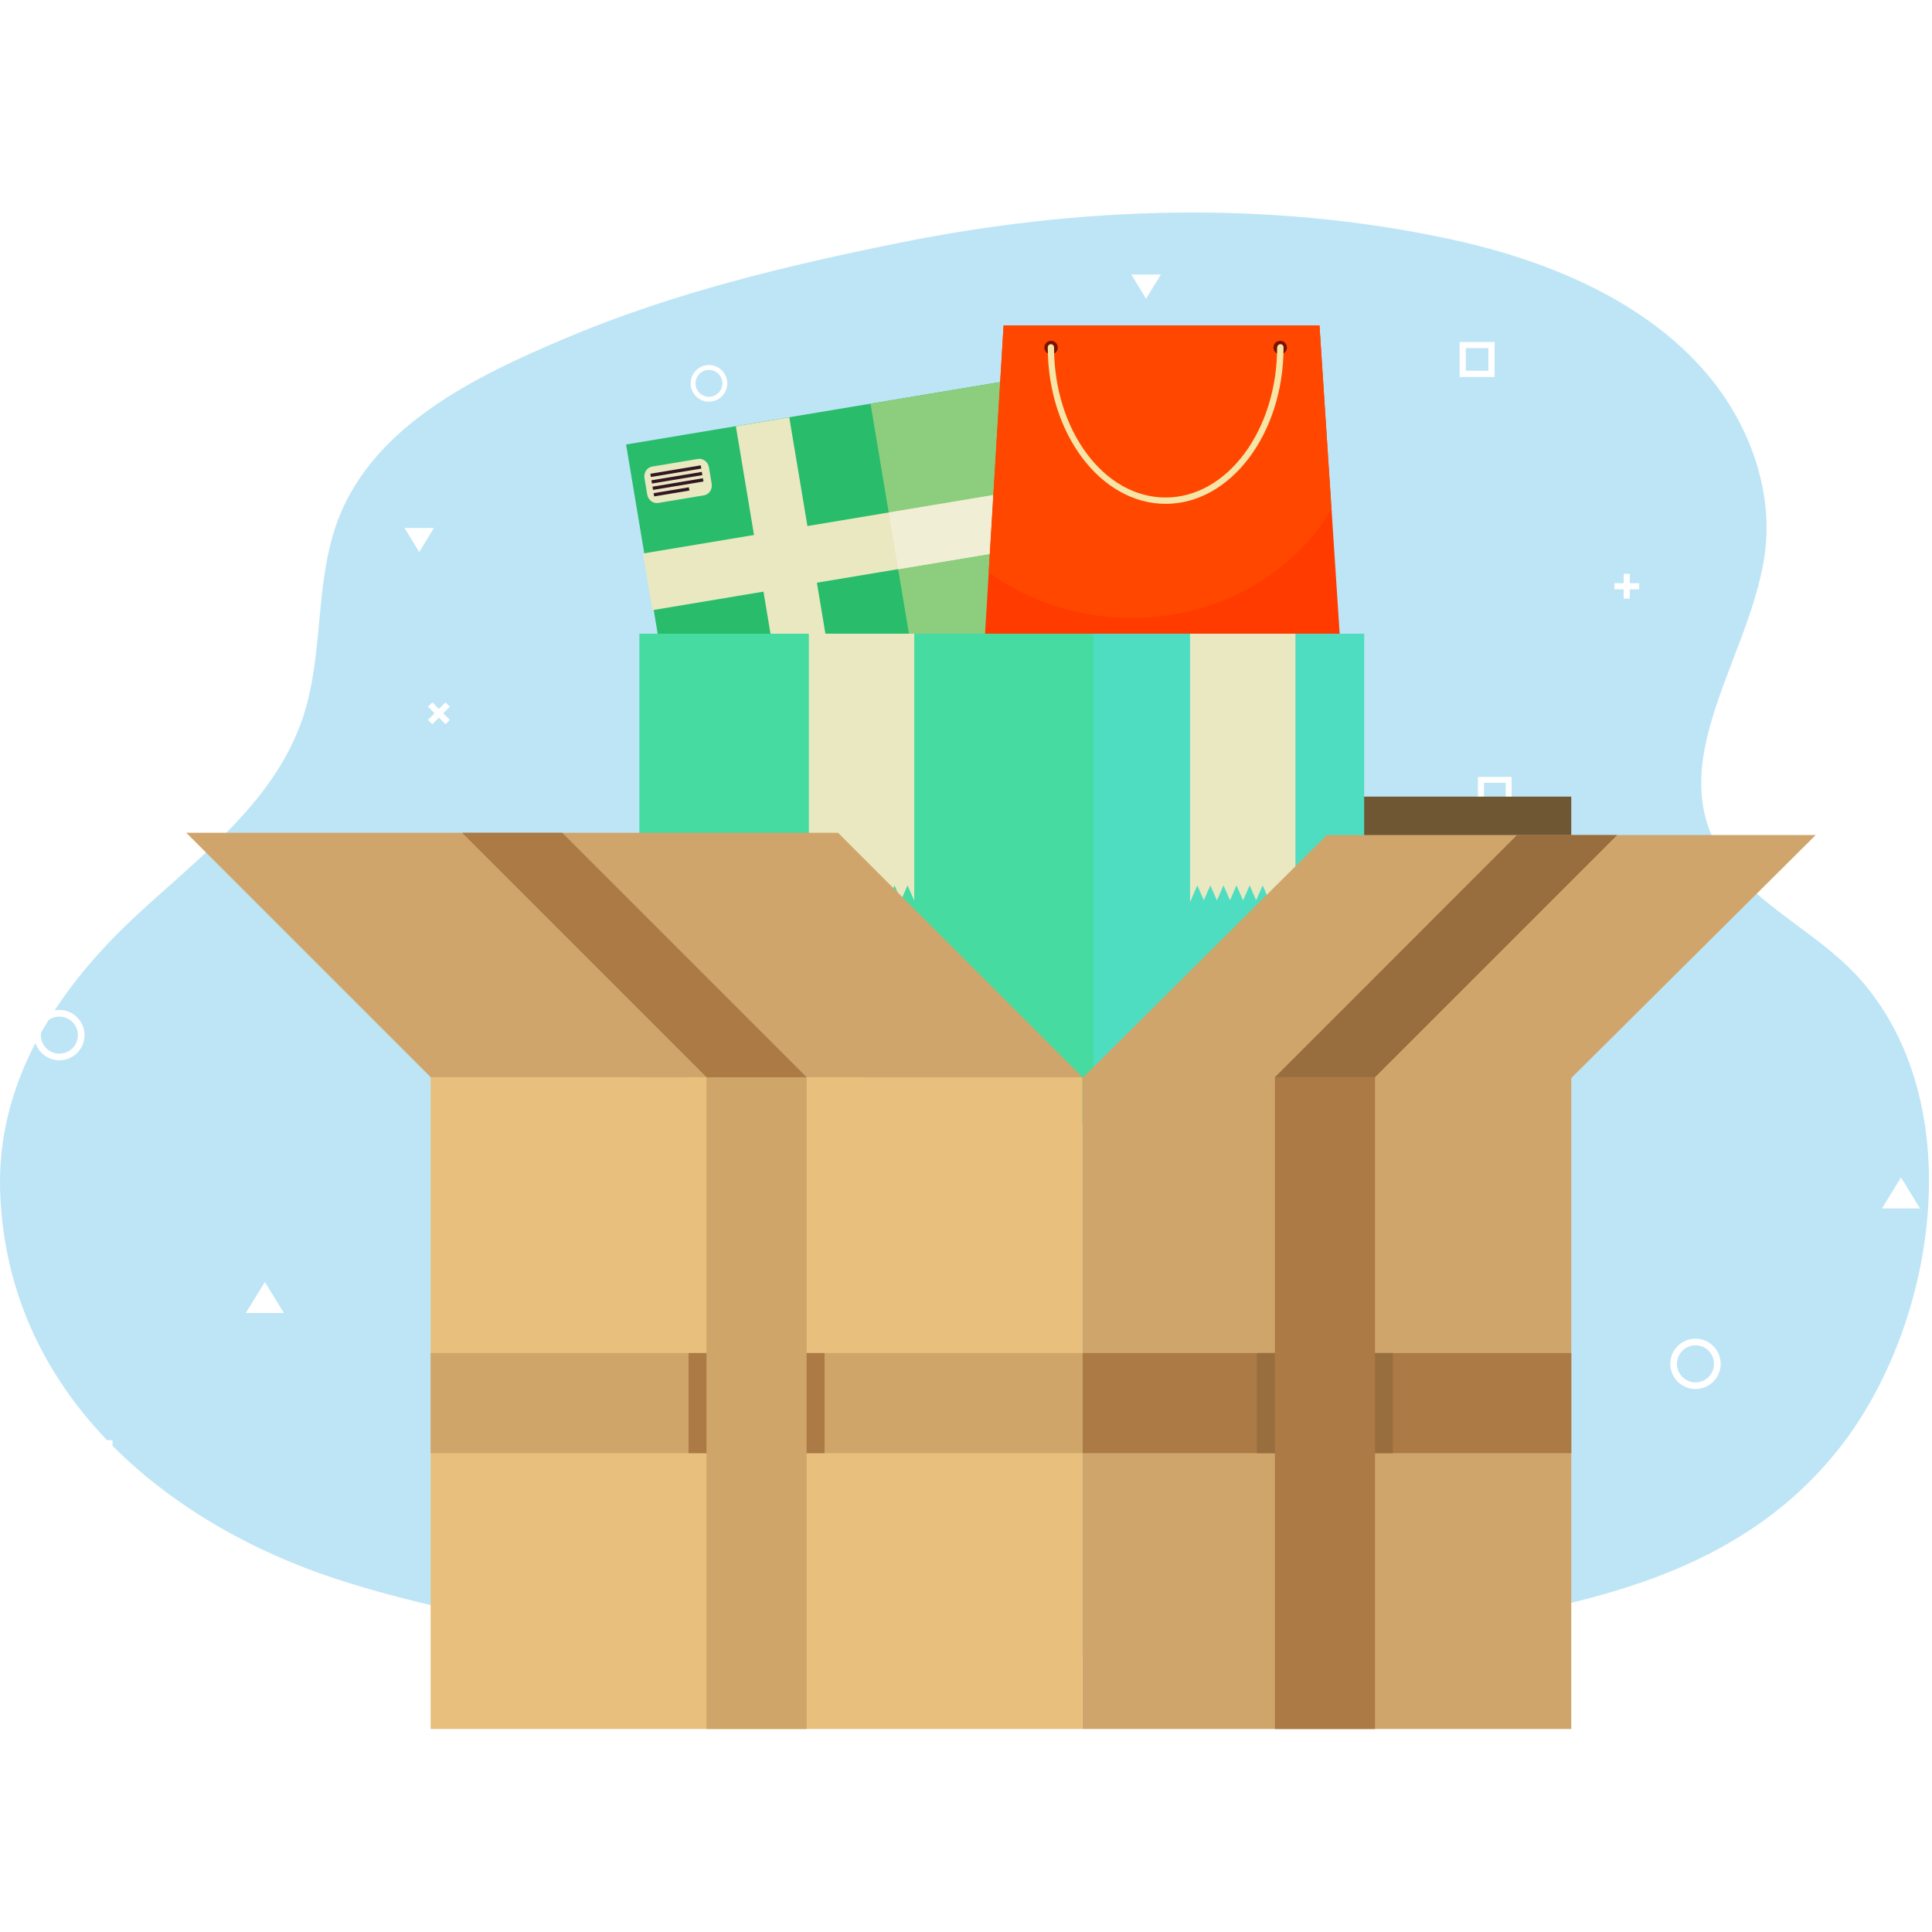 <svg width="200" height="200" viewBox="0 0 200 200" fill="none" xmlns="http://www.w3.org/2000/svg">
<g clip-path="url(#clip0_972_107187)">
<path fill-rule="evenodd" clip-rule="evenodd" d="M93.137 171.46C111.799 171.661 130.67 171.329 149.153 168.467C164.637 166.07 180.259 162.845 190.46 149.844C200.305 137.284 203.971 114.849 192.904 101.763C189.57 97.819 184.845 95.328 181.071 91.802C169.865 81.315 180.901 69.443 182.656 57.603C183.662 50.851 181.094 43.867 176.67 38.67C170.089 30.929 159.741 26.814 150.02 24.734C131.265 20.712 111.745 21.362 93.006 25.152C81.343 27.51 69.657 30.326 58.668 34.958C49.171 38.964 38.003 44.277 34.631 54.842C32.628 61.114 33.44 68.028 31.352 74.277C28.312 83.372 20.061 89.11 13.409 95.437C5.66 102.807 -0.334 112.196 0.014 123.278C0.68 144.43 17.485 157.787 34.793 163.448C50.71 168.66 72.898 171.244 93.137 171.46Z" fill="#BEE5F6"/>
<g filter="url(#filter0_d_972_107187)">
<path d="M169.685 56.373H168.718V55.406H168.084V56.373H167.117V57.007H168.084V57.974H168.718V57.007H169.685V56.373Z" fill="white"/>
</g>
<g filter="url(#filter1_d_972_107187)">
<path d="M46.563 70.519L45.882 69.838L46.563 69.15L46.114 68.709L45.434 69.39L44.753 68.709L44.305 69.15L44.985 69.838L44.305 70.519L44.753 70.967L45.434 70.279L46.114 70.967L46.563 70.519Z" fill="white"/>
</g>
<g filter="url(#filter2_d_972_107187)">
<path fill-rule="evenodd" clip-rule="evenodd" d="M118.641 26.915L117.109 24.417H120.18L118.641 26.915Z" fill="white"/>
</g>
<g filter="url(#filter3_d_972_107187)">
<path fill-rule="evenodd" clip-rule="evenodd" d="M43.399 53.141L41.875 50.658H44.922L43.399 53.141Z" fill="white"/>
</g>
<g filter="url(#filter4_d_972_107187)">
<path fill-rule="evenodd" clip-rule="evenodd" d="M196.792 117.888L198.757 121.097H194.82L196.792 117.888Z" fill="white"/>
</g>
<g filter="url(#filter5_d_972_107187)">
<path fill-rule="evenodd" clip-rule="evenodd" d="M27.421 128.708L29.386 131.918H25.449L27.421 128.708Z" fill="white"/>
</g>
<g filter="url(#filter6_d_972_107187)">
<path fill-rule="evenodd" clip-rule="evenodd" d="M6.145 100.549C4.707 100.549 3.539 101.717 3.539 103.155C3.539 104.594 4.707 105.761 6.145 105.761C7.584 105.761 8.752 104.594 8.752 103.155C8.752 101.717 7.584 100.549 6.145 100.549ZM6.145 105.073C5.086 105.073 4.227 104.215 4.227 103.155C4.227 102.096 5.086 101.237 6.145 101.237C7.205 101.237 8.063 102.096 8.063 103.155C8.063 104.215 7.205 105.073 6.145 105.073Z" fill="white"/>
</g>
<g filter="url(#filter7_d_972_107187)">
<path fill-rule="evenodd" clip-rule="evenodd" d="M175.516 134.578C174.078 134.578 172.91 135.746 172.91 137.184C172.91 138.623 174.078 139.791 175.516 139.791C176.955 139.791 178.123 138.623 178.123 137.184C178.123 135.746 176.955 134.578 175.516 134.578ZM175.516 139.102C174.457 139.102 173.598 138.244 173.598 137.184C173.598 136.125 174.457 135.266 175.516 135.266C176.576 135.266 177.434 136.125 177.434 137.184C177.434 138.244 176.576 139.102 175.516 139.102Z" fill="white"/>
</g>
<g filter="url(#filter8_d_972_107187)">
<path fill-rule="evenodd" clip-rule="evenodd" d="M73.391 33.79C72.347 33.79 71.496 34.641 71.496 35.685C71.496 36.729 72.347 37.58 73.391 37.58C74.435 37.58 75.286 36.729 75.286 35.685C75.286 34.641 74.435 33.79 73.391 33.79ZM73.391 37.077C72.618 37.077 71.999 36.45 71.999 35.685C71.999 34.919 72.625 34.293 73.391 34.293C74.164 34.293 74.783 34.919 74.783 35.685C74.783 36.45 74.156 37.077 73.391 37.077Z" fill="white"/>
</g>
<g filter="url(#filter9_d_972_107187)">
<path fill-rule="evenodd" clip-rule="evenodd" d="M154.744 76.427H152.996V79.915H156.484V76.427H154.736H154.744ZM155.873 79.296H153.615V77.038H155.873V79.296Z" fill="white"/>
</g>
<g filter="url(#filter10_d_972_107187)">
<path fill-rule="evenodd" clip-rule="evenodd" d="M152.911 31.4H151.102V35.02H154.721V31.4H152.911ZM154.079 34.378H151.736V32.035H154.079V34.378Z" fill="white"/>
</g>
<g filter="url(#filter11_d_972_107187)">
<path fill-rule="evenodd" clip-rule="evenodd" d="M9.837 145.088H8.027V148.707H11.647V145.088H9.837ZM11.005 148.065H8.662V145.722H11.005V148.065Z" fill="white"/>
</g>
<path d="M78.319 111.593L162.656 111.593V82.467L78.319 82.467V111.593Z" fill="#705733"/>
<path d="M108.659 38.691L64.812 46.013L69.034 71.293L112.881 63.971L108.659 38.691Z" fill="#28BC6B"/>
<path fill-rule="evenodd" clip-rule="evenodd" d="M73.389 48.376C73.342 48.106 73.195 47.858 72.979 47.696C72.762 47.533 72.499 47.464 72.244 47.51L67.511 48.299C67.256 48.346 67.024 48.492 66.877 48.717C66.73 48.941 66.668 49.219 66.714 49.49L67.001 51.199C67.047 51.47 67.194 51.717 67.41 51.88C67.627 52.042 67.89 52.112 68.145 52.065L72.878 51.277C73.133 51.23 73.365 51.083 73.512 50.859C73.659 50.635 73.721 50.356 73.675 50.086L73.389 48.376Z" fill="#E9E8C1"/>
<path d="M72.542 48.172L67.324 49.043L67.38 49.379L72.598 48.507L72.542 48.172Z" fill="#341623"/>
<path d="M72.651 48.849L67.434 49.72L67.49 50.055L72.707 49.184L72.651 48.849Z" fill="#341623"/>
<path d="M72.765 49.509L67.547 50.38L67.603 50.715L72.821 49.844L72.765 49.509Z" fill="#341623"/>
<path d="M71.31 50.444L67.664 51.053L67.72 51.388L71.366 50.779L71.31 50.444Z" fill="#341623"/>
<path d="M108.654 38.697L90.117 41.792L94.338 67.072L112.875 63.977L108.654 38.697Z" fill="#8CCE7E"/>
<path d="M110.535 49.955L66.559 57.299L67.538 63.165L111.515 55.822L110.535 49.955Z" fill="#E9E8C1"/>
<path d="M81.706 43.203L76.176 44.127L80.397 69.407L85.928 68.483L81.706 43.203Z" fill="#E9E8C1"/>
<path d="M110.537 49.967L92 53.062L92.98 58.929L111.516 55.833L110.537 49.967Z" fill="#F0EED4"/>
<path fill-rule="evenodd" clip-rule="evenodd" d="M136.593 33.697H103.894L101.945 66.048H138.712L136.593 33.697Z" fill="#FF3B00"/>
<path fill-rule="evenodd" clip-rule="evenodd" d="M137.838 52.691C133.94 59.389 126.121 63.968 117.119 63.968C111.52 63.968 106.377 62.196 102.348 59.242L103.887 33.697H136.593L137.83 52.691H137.838Z" fill="#FF4700"/>
<path fill-rule="evenodd" clip-rule="evenodd" d="M108.805 35.283C109.192 35.283 109.501 35.593 109.501 35.979C109.501 36.366 109.192 36.675 108.805 36.675C108.419 36.675 108.109 36.366 108.109 35.979C108.109 35.593 108.419 35.283 108.805 35.283Z" fill="#781300"/>
<path fill-rule="evenodd" clip-rule="evenodd" d="M132.524 35.283C132.911 35.283 133.22 35.593 133.22 35.979C133.22 36.366 132.911 36.675 132.524 36.675C132.137 36.675 131.828 36.366 131.828 35.979C131.828 35.593 132.137 35.283 132.524 35.283Z" fill="#781300"/>
<path fill-rule="evenodd" clip-rule="evenodd" d="M132.208 35.956C132.208 44.509 127.065 51.501 120.661 51.501C114.257 51.501 109.114 44.517 109.114 35.956C109.114 35.778 108.968 35.631 108.79 35.631C108.612 35.631 108.465 35.778 108.465 35.956C108.465 44.919 113.964 52.158 120.669 52.158C127.374 52.158 132.873 44.919 132.873 35.956C132.873 35.778 132.726 35.631 132.548 35.631C132.37 35.631 132.223 35.778 132.223 35.956H132.208Z" fill="#F6E5A7"/>
<path d="M141.209 65.6H66.184V116.202H141.209V65.6Z" fill="#45DBA1"/>
<path d="M141.211 65.6H113.207V116.202H141.211V65.6Z" fill="#4EDDC1"/>
<path fill-rule="evenodd" clip-rule="evenodd" d="M94.643 93.233L93.947 91.655L93.274 93.194L92.601 91.655L91.921 93.209L91.24 91.655L90.567 93.194L89.894 91.655L89.214 93.209L88.541 91.655L87.868 93.194L87.188 91.655L86.515 93.209L85.826 91.655L85.161 93.194L84.488 91.655L83.754 93.325H83.731V65.6H94.643V93.233Z" fill="#E9E8C1"/>
<path fill-rule="evenodd" clip-rule="evenodd" d="M134.104 93.233L133.416 91.655L132.743 93.194L132.07 91.655L131.389 93.209L130.709 91.655L130.036 93.194L129.363 91.655L128.682 93.209L128.002 91.655L127.329 93.194L126.656 91.655L125.976 93.209L125.295 91.655L124.622 93.194L123.949 91.655L123.222 93.325H123.191V65.6H134.104V93.233Z" fill="#E9E8C1"/>
<path fill-rule="evenodd" clip-rule="evenodd" d="M89.186 104.756C89.186 104.091 88.676 103.55 88.049 103.55H72.512C71.885 103.55 71.375 104.091 71.375 104.756V112.266C71.375 112.931 71.885 113.472 72.512 113.472H88.049C88.676 113.472 89.186 112.931 89.186 112.266V104.756Z" fill="#E9E8C1"/>
<path d="M87.081 105.367H73.176V106.249H87.081V105.367Z" fill="#341623"/>
<path d="M87.081 107.13H73.176V108.012H87.081V107.13Z" fill="#341623"/>
<path d="M87.081 108.886H73.176V109.767H87.081V108.886Z" fill="#341623"/>
<path d="M82.905 110.642H73.176V111.523H82.905V110.642Z" fill="#341623"/>
<path d="M44.581 178.985H112.051L112.051 111.515L44.581 111.515L44.581 178.985Z" fill="#E8BF7C"/>
<path d="M112.051 150.432V140.068H44.581V150.432H112.051Z" fill="#D0A569"/>
<path d="M71.28 150.432H85.356V140.068H71.28V150.432Z" fill="#AB7A45"/>
<path d="M73.137 178.985H83.5L83.5 111.515H73.137L73.137 178.985Z" fill="#D0A569"/>
<path d="M112.054 178.985H162.656V111.515H112.054V178.985Z" fill="#D0A56B"/>
<path d="M162.664 150.432V140.068H112.062V150.432H162.664Z" fill="#AB7A45"/>
<path d="M130.112 150.432H144.188V140.068H130.112V150.432Z" fill="#986E3E"/>
<path d="M112.062 111.593H162.665L187.962 86.442H137.36L112.062 111.593Z" fill="#D0A56B"/>
<path d="M142.34 111.515H131.977V178.985H142.34V111.515Z" fill="#AB7A45"/>
<path d="M131.977 111.515H142.34L167.413 86.442H157.042L131.977 111.515Z" fill="#986E3E"/>
<path d="M112.06 111.515H44.59L19.285 86.21H86.755L112.06 111.515Z" fill="#D0A56B"/>
<path d="M83.508 111.515H73.145L47.84 86.21H58.203L83.508 111.515Z" fill="#AB7A45"/>
</g>
<defs>
<filter id="filter0_d_972_107187" x="163.117" y="55.406" width="10.566" height="10.567" filterUnits="userSpaceOnUse" color-interpolation-filters="sRGB">
<feFlood flood-opacity="0" result="BackgroundImageFix"/>
<feColorMatrix in="SourceAlpha" type="matrix" values="0 0 0 0 0 0 0 0 0 0 0 0 0 0 0 0 0 0 127 0" result="hardAlpha"/>
<feOffset dy="4"/>
<feGaussianBlur stdDeviation="2"/>
<feComposite in2="hardAlpha" operator="out"/>
<feColorMatrix type="matrix" values="0 0 0 0 0 0 0 0 0 0 0 0 0 0 0 0 0 0 0.25 0"/>
<feBlend mode="normal" in2="BackgroundImageFix" result="effect1_dropShadow_972_107187"/>
<feBlend mode="normal" in="SourceGraphic" in2="effect1_dropShadow_972_107187" result="shape"/>
</filter>
<filter id="filter1_d_972_107187" x="40.305" y="68.709" width="10.258" height="10.258" filterUnits="userSpaceOnUse" color-interpolation-filters="sRGB">
<feFlood flood-opacity="0" result="BackgroundImageFix"/>
<feColorMatrix in="SourceAlpha" type="matrix" values="0 0 0 0 0 0 0 0 0 0 0 0 0 0 0 0 0 0 127 0" result="hardAlpha"/>
<feOffset dy="4"/>
<feGaussianBlur stdDeviation="2"/>
<feComposite in2="hardAlpha" operator="out"/>
<feColorMatrix type="matrix" values="0 0 0 0 0 0 0 0 0 0 0 0 0 0 0 0 0 0 0.25 0"/>
<feBlend mode="normal" in2="BackgroundImageFix" result="effect1_dropShadow_972_107187"/>
<feBlend mode="normal" in="SourceGraphic" in2="effect1_dropShadow_972_107187" result="shape"/>
</filter>
<filter id="filter2_d_972_107187" x="113.109" y="24.417" width="11.07" height="10.498" filterUnits="userSpaceOnUse" color-interpolation-filters="sRGB">
<feFlood flood-opacity="0" result="BackgroundImageFix"/>
<feColorMatrix in="SourceAlpha" type="matrix" values="0 0 0 0 0 0 0 0 0 0 0 0 0 0 0 0 0 0 127 0" result="hardAlpha"/>
<feOffset dy="4"/>
<feGaussianBlur stdDeviation="2"/>
<feComposite in2="hardAlpha" operator="out"/>
<feColorMatrix type="matrix" values="0 0 0 0 0 0 0 0 0 0 0 0 0 0 0 0 0 0 0.25 0"/>
<feBlend mode="normal" in2="BackgroundImageFix" result="effect1_dropShadow_972_107187"/>
<feBlend mode="normal" in="SourceGraphic" in2="effect1_dropShadow_972_107187" result="shape"/>
</filter>
<filter id="filter3_d_972_107187" x="37.875" y="50.658" width="11.047" height="10.482" filterUnits="userSpaceOnUse" color-interpolation-filters="sRGB">
<feFlood flood-opacity="0" result="BackgroundImageFix"/>
<feColorMatrix in="SourceAlpha" type="matrix" values="0 0 0 0 0 0 0 0 0 0 0 0 0 0 0 0 0 0 127 0" result="hardAlpha"/>
<feOffset dy="4"/>
<feGaussianBlur stdDeviation="2"/>
<feComposite in2="hardAlpha" operator="out"/>
<feColorMatrix type="matrix" values="0 0 0 0 0 0 0 0 0 0 0 0 0 0 0 0 0 0 0.25 0"/>
<feBlend mode="normal" in2="BackgroundImageFix" result="effect1_dropShadow_972_107187"/>
<feBlend mode="normal" in="SourceGraphic" in2="effect1_dropShadow_972_107187" result="shape"/>
</filter>
<filter id="filter4_d_972_107187" x="190.82" y="117.888" width="11.938" height="11.21" filterUnits="userSpaceOnUse" color-interpolation-filters="sRGB">
<feFlood flood-opacity="0" result="BackgroundImageFix"/>
<feColorMatrix in="SourceAlpha" type="matrix" values="0 0 0 0 0 0 0 0 0 0 0 0 0 0 0 0 0 0 127 0" result="hardAlpha"/>
<feOffset dy="4"/>
<feGaussianBlur stdDeviation="2"/>
<feComposite in2="hardAlpha" operator="out"/>
<feColorMatrix type="matrix" values="0 0 0 0 0 0 0 0 0 0 0 0 0 0 0 0 0 0 0.25 0"/>
<feBlend mode="normal" in2="BackgroundImageFix" result="effect1_dropShadow_972_107187"/>
<feBlend mode="normal" in="SourceGraphic" in2="effect1_dropShadow_972_107187" result="shape"/>
</filter>
<filter id="filter5_d_972_107187" x="21.449" y="128.708" width="11.938" height="11.21" filterUnits="userSpaceOnUse" color-interpolation-filters="sRGB">
<feFlood flood-opacity="0" result="BackgroundImageFix"/>
<feColorMatrix in="SourceAlpha" type="matrix" values="0 0 0 0 0 0 0 0 0 0 0 0 0 0 0 0 0 0 127 0" result="hardAlpha"/>
<feOffset dy="4"/>
<feGaussianBlur stdDeviation="2"/>
<feComposite in2="hardAlpha" operator="out"/>
<feColorMatrix type="matrix" values="0 0 0 0 0 0 0 0 0 0 0 0 0 0 0 0 0 0 0.25 0"/>
<feBlend mode="normal" in2="BackgroundImageFix" result="effect1_dropShadow_972_107187"/>
<feBlend mode="normal" in="SourceGraphic" in2="effect1_dropShadow_972_107187" result="shape"/>
</filter>
<filter id="filter6_d_972_107187" x="-0.461" y="100.549" width="13.211" height="13.213" filterUnits="userSpaceOnUse" color-interpolation-filters="sRGB">
<feFlood flood-opacity="0" result="BackgroundImageFix"/>
<feColorMatrix in="SourceAlpha" type="matrix" values="0 0 0 0 0 0 0 0 0 0 0 0 0 0 0 0 0 0 127 0" result="hardAlpha"/>
<feOffset dy="4"/>
<feGaussianBlur stdDeviation="2"/>
<feComposite in2="hardAlpha" operator="out"/>
<feColorMatrix type="matrix" values="0 0 0 0 0 0 0 0 0 0 0 0 0 0 0 0 0 0 0.25 0"/>
<feBlend mode="normal" in2="BackgroundImageFix" result="effect1_dropShadow_972_107187"/>
<feBlend mode="normal" in="SourceGraphic" in2="effect1_dropShadow_972_107187" result="shape"/>
</filter>
<filter id="filter7_d_972_107187" x="168.91" y="134.578" width="13.211" height="13.213" filterUnits="userSpaceOnUse" color-interpolation-filters="sRGB">
<feFlood flood-opacity="0" result="BackgroundImageFix"/>
<feColorMatrix in="SourceAlpha" type="matrix" values="0 0 0 0 0 0 0 0 0 0 0 0 0 0 0 0 0 0 127 0" result="hardAlpha"/>
<feOffset dy="4"/>
<feGaussianBlur stdDeviation="2"/>
<feComposite in2="hardAlpha" operator="out"/>
<feColorMatrix type="matrix" values="0 0 0 0 0 0 0 0 0 0 0 0 0 0 0 0 0 0 0.25 0"/>
<feBlend mode="normal" in2="BackgroundImageFix" result="effect1_dropShadow_972_107187"/>
<feBlend mode="normal" in="SourceGraphic" in2="effect1_dropShadow_972_107187" result="shape"/>
</filter>
<filter id="filter8_d_972_107187" x="67.496" y="33.79" width="11.789" height="11.79" filterUnits="userSpaceOnUse" color-interpolation-filters="sRGB">
<feFlood flood-opacity="0" result="BackgroundImageFix"/>
<feColorMatrix in="SourceAlpha" type="matrix" values="0 0 0 0 0 0 0 0 0 0 0 0 0 0 0 0 0 0 127 0" result="hardAlpha"/>
<feOffset dy="4"/>
<feGaussianBlur stdDeviation="2"/>
<feComposite in2="hardAlpha" operator="out"/>
<feColorMatrix type="matrix" values="0 0 0 0 0 0 0 0 0 0 0 0 0 0 0 0 0 0 0.25 0"/>
<feBlend mode="normal" in2="BackgroundImageFix" result="effect1_dropShadow_972_107187"/>
<feBlend mode="normal" in="SourceGraphic" in2="effect1_dropShadow_972_107187" result="shape"/>
</filter>
<filter id="filter9_d_972_107187" x="148.996" y="76.427" width="11.488" height="11.488" filterUnits="userSpaceOnUse" color-interpolation-filters="sRGB">
<feFlood flood-opacity="0" result="BackgroundImageFix"/>
<feColorMatrix in="SourceAlpha" type="matrix" values="0 0 0 0 0 0 0 0 0 0 0 0 0 0 0 0 0 0 127 0" result="hardAlpha"/>
<feOffset dy="4"/>
<feGaussianBlur stdDeviation="2"/>
<feComposite in2="hardAlpha" operator="out"/>
<feColorMatrix type="matrix" values="0 0 0 0 0 0 0 0 0 0 0 0 0 0 0 0 0 0 0.25 0"/>
<feBlend mode="normal" in2="BackgroundImageFix" result="effect1_dropShadow_972_107187"/>
<feBlend mode="normal" in="SourceGraphic" in2="effect1_dropShadow_972_107187" result="shape"/>
</filter>
<filter id="filter10_d_972_107187" x="147.102" y="31.4" width="11.621" height="11.619" filterUnits="userSpaceOnUse" color-interpolation-filters="sRGB">
<feFlood flood-opacity="0" result="BackgroundImageFix"/>
<feColorMatrix in="SourceAlpha" type="matrix" values="0 0 0 0 0 0 0 0 0 0 0 0 0 0 0 0 0 0 127 0" result="hardAlpha"/>
<feOffset dy="4"/>
<feGaussianBlur stdDeviation="2"/>
<feComposite in2="hardAlpha" operator="out"/>
<feColorMatrix type="matrix" values="0 0 0 0 0 0 0 0 0 0 0 0 0 0 0 0 0 0 0.25 0"/>
<feBlend mode="normal" in2="BackgroundImageFix" result="effect1_dropShadow_972_107187"/>
<feBlend mode="normal" in="SourceGraphic" in2="effect1_dropShadow_972_107187" result="shape"/>
</filter>
<filter id="filter11_d_972_107187" x="4.027" y="145.088" width="11.621" height="11.619" filterUnits="userSpaceOnUse" color-interpolation-filters="sRGB">
<feFlood flood-opacity="0" result="BackgroundImageFix"/>
<feColorMatrix in="SourceAlpha" type="matrix" values="0 0 0 0 0 0 0 0 0 0 0 0 0 0 0 0 0 0 127 0" result="hardAlpha"/>
<feOffset dy="4"/>
<feGaussianBlur stdDeviation="2"/>
<feComposite in2="hardAlpha" operator="out"/>
<feColorMatrix type="matrix" values="0 0 0 0 0 0 0 0 0 0 0 0 0 0 0 0 0 0 0.25 0"/>
<feBlend mode="normal" in2="BackgroundImageFix" result="effect1_dropShadow_972_107187"/>
<feBlend mode="normal" in="SourceGraphic" in2="effect1_dropShadow_972_107187" result="shape"/>
</filter>
<clipPath id="clip0_972_107187">
<rect width="200" height="200" fill="white"/>
</clipPath>
</defs>
</svg>
